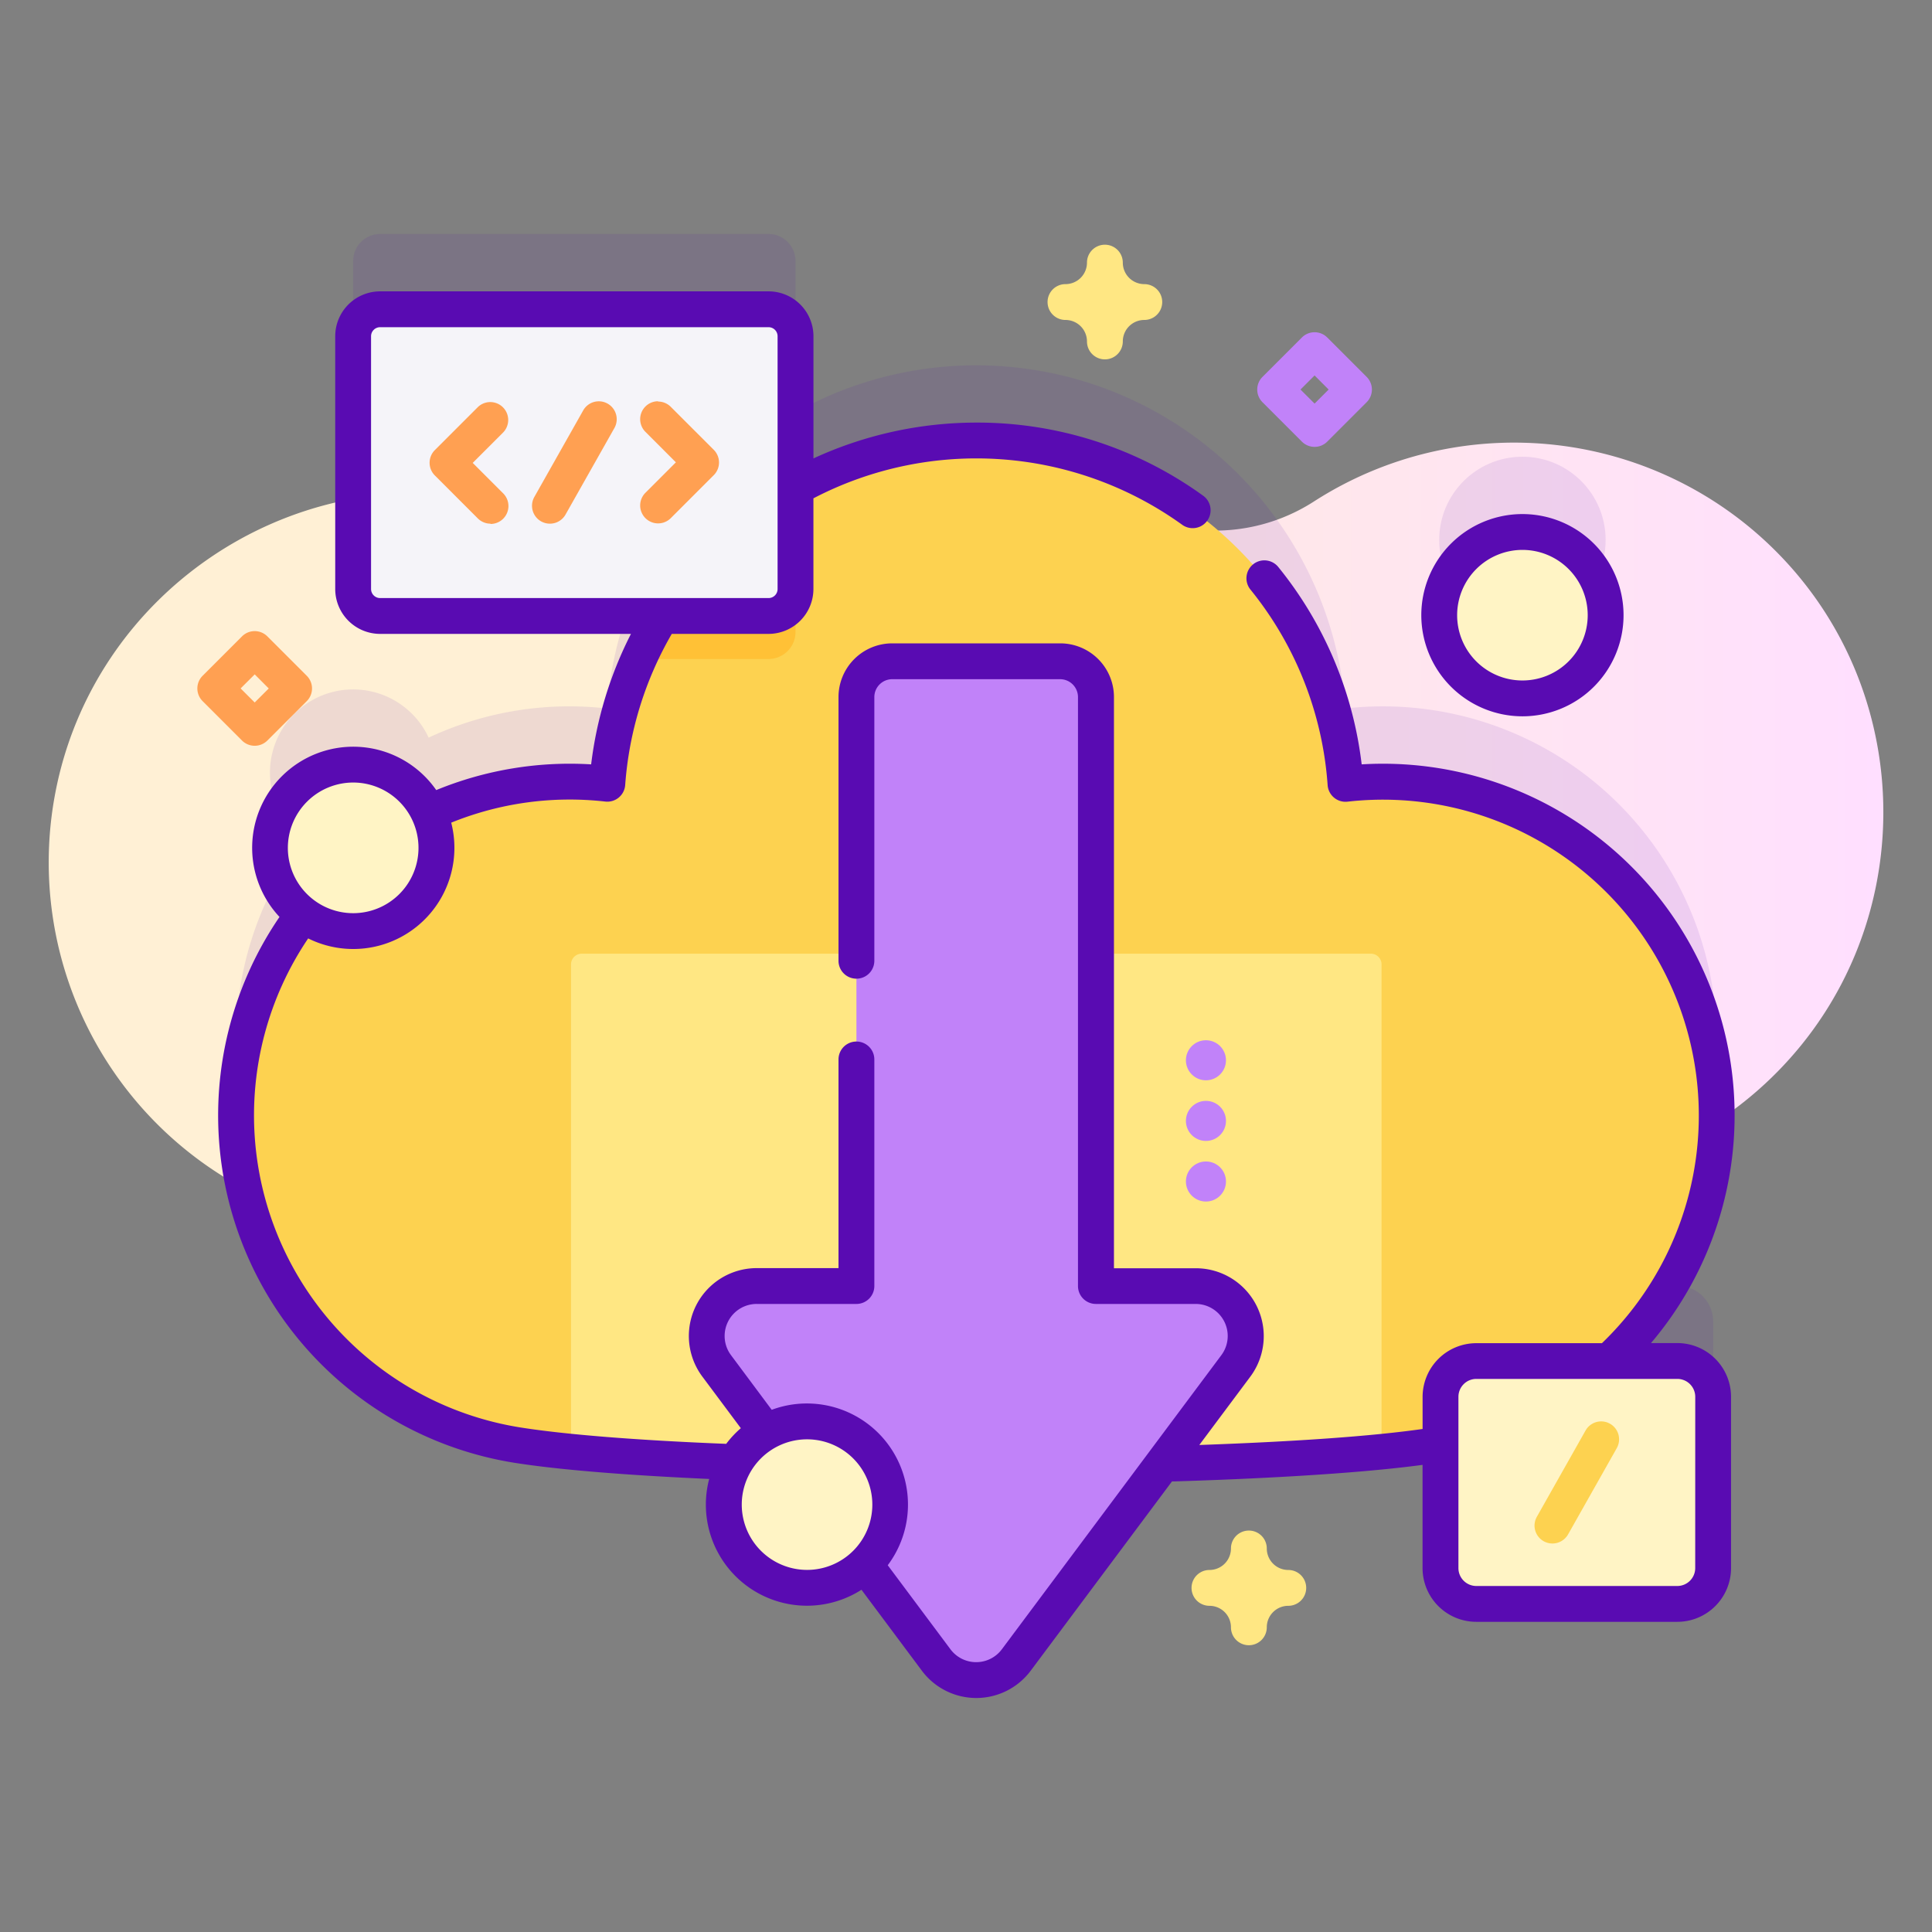 <svg xmlns="http://www.w3.org/2000/svg" xmlns:xlink="http://www.w3.org/1999/xlink" viewBox="0 0 539.16 539.16"><rect x="0" y="0" width="539.16" height="539.16" fill="#808080" stroke="none"/><defs><style>.cls-1{fill:none;}.cls-2{fill:url(#linear-gradient);}.cls-11,.cls-3{fill:#590bb2;}.cls-3{opacity:0.1;isolation:isolate;}.cls-4{fill:#fdd250;}.cls-5{fill:#ffc136;}.cls-6{fill:#ffe783;}.cls-7{fill:#c182f9;}.cls-8{fill:#f5f4f9;}.cls-9{fill:#ffa052;}.cls-10{fill:#fff4c5;}</style><linearGradient id="linear-gradient" x1="189.5" y1="271.58" x2="847.25" y2="271.58" gradientTransform="matrix(1, 0, 0, -1, 0, 538.66)" gradientUnits="userSpaceOnUse"><stop offset="0" stop-color="#fff0d5"/><stop offset="0.51" stop-color="#ffdfff"/><stop offset="1" stop-color="#d9ceff"/></linearGradient></defs><title>Asset 7</title><g id="Layer_2" data-name="Layer 2"><g id="Capa_1" data-name="Capa 1"><rect class="cls-1" width="539.16" height="539.16"/><path class="cls-2" d="M496.55,154.8a103.2,103.2,0,0,0-129.83-14.88A50.93,50.93,0,0,1,328,146.85a133.9,133.9,0,0,0-92.71,13c-18.9,10.26-41.93,8.48-59.57-3.83a102.73,102.73,0,0,0-40.26-16.77c-55.44-10.22-109.34,26.55-120,81.9A103.22,103.22,0,0,0,139.05,341.47a56.88,56.88,0,0,1,56.32,19.77,133.56,133.56,0,0,0,215.46-11.15,2.14,2.14,0,0,0,.13-.19,50.34,50.34,0,0,1,32.12-22.12,102.73,102.73,0,0,0,52.76-28.5c39.37-39.73,39.7-104.37.71-144.48Z"/><path class="cls-3" d="M468.08,358.8H449a93.15,93.15,0,0,0-73.54-161.09A103.33,103.33,0,0,0,222,115.08V72.83a7.53,7.53,0,0,0-7.52-7.53H106.08a7.53,7.53,0,0,0-7.53,7.53v70.55a7.53,7.53,0,0,0,7.53,7.52h78.51a102.69,102.69,0,0,0-15.17,46.82,92.6,92.6,0,0,0-49.8,8.13,23.22,23.22,0,1,0-35,28.34A93.19,93.19,0,0,0,144.48,382.3c50.33,7.93,205.62,7.94,256,0L402,382V416.6a10,10,0,0,0,10,10h56.09a10,10,0,0,0,10-10V368.8a10,10,0,0,0-10-10Z"/><circle class="cls-3" cx="424.86" cy="150.68" r="23.22"/><path class="cls-4" d="M477.93,296.76a93.15,93.15,0,0,0-102.45-78,103.3,103.3,0,0,0-206.06,0A93.15,93.15,0,0,0,144.48,403.3c50.33,7.93,205.62,7.94,256,0a93.14,93.14,0,0,0,77.5-106.53Z"/><path class="cls-5" d="M222,136.09v40.29a7.52,7.52,0,0,1-7.52,7.52H178.2A103.62,103.62,0,0,1,222,136.09Z"/><path class="cls-6" d="M385.55,269.09V405.14c-55.31,5.49-170.87,5.49-226.2,0v-136a3,3,0,0,1,3-3h220.2a3,3,0,0,1,3,3Z"/><path class="cls-7" d="M333.72,358.9H305.87V194.54a10,10,0,0,0-10-10H249a10,10,0,0,0-10,10V358.89H211.19A13.94,13.94,0,0,0,200,381.17l61.27,82.09a13.94,13.94,0,0,0,22.34,0l61.27-82.09a13.94,13.94,0,0,0-11.17-22.27Z"/><path class="cls-8" d="M214.46,171.9H106.08a7.53,7.53,0,0,1-7.53-7.52V93.83a7.52,7.52,0,0,1,7.53-7.52H214.46A7.52,7.52,0,0,1,222,93.83v70.55A7.52,7.52,0,0,1,214.46,171.9Z"/><path class="cls-9" d="M136.88,146.14a5,5,0,0,1-3.53-1.46l-12-12a5,5,0,0,1,0-7.07l12-12a5,5,0,0,1,7.07,7.07l-8.5,8.5,8.5,8.5a5,5,0,0,1-3.54,8.54Z"/><path class="cls-9" d="M183.65,112.06a5,5,0,0,1,3.54,1.47l12,12a5,5,0,0,1,0,7.07l-12,12a5,5,0,0,1-7.07-7.08l8.5-8.5-8.5-8.5a5,5,0,0,1,3.53-8.54Z"/><path class="cls-9" d="M153.47,146.14a5.07,5.07,0,0,1-2.46-.64,5,5,0,0,1-1.89-6.82l13.59-24.07a5,5,0,1,1,8.71,4.91l-13.6,24.08a5,5,0,0,1-4.35,2.54Z"/><path class="cls-10" d="M468.08,447.61H412a10,10,0,0,1-10-10V389.81a10,10,0,0,1,10-10h56.09a10,10,0,0,1,10,10V437.6A10,10,0,0,1,468.08,447.61Z"/><path class="cls-4" d="M433.24,430.74a5.07,5.07,0,0,1-2.46-.64,5,5,0,0,1-1.89-6.82l13.59-24.07a5,5,0,1,1,8.71,4.92L437.6,428.2A5,5,0,0,1,433.24,430.74Z"/><circle class="cls-10" cx="225.21" cy="419.89" r="23.22"/><circle class="cls-10" cx="98.55" cy="236.63" r="23.22"/><circle class="cls-10" cx="424.86" cy="171.68" r="23.22"/><path class="cls-11" d="M468.08,374.81h-7.34A98.15,98.15,0,0,0,380,213.31a107.48,107.48,0,0,0-23.21-55,5,5,0,1,0-7.78,6.28,97.47,97.47,0,0,1,21.49,54.52,5,5,0,0,0,5.55,4.61,88.15,88.15,0,0,1,71,151.12H412a15,15,0,0,0-15,15v8.94c-13.93,2-35.28,3.52-62.31,4.47l14.22-19.05a18.94,18.94,0,0,0-15.18-30.27H310.87V194.54a15,15,0,0,0-15-15H249a15,15,0,0,0-15,15v73.58a5,5,0,0,0,10,0V194.54a5,5,0,0,1,5-5h46.83a5,5,0,0,1,5,5V358.89a5,5,0,0,0,5,5h27.85a8.94,8.94,0,0,1,7.16,14.29l-61.26,82.09a8.95,8.95,0,0,1-14.33,0l-17.51-23.46a28.21,28.21,0,0,0-32.38-43.38L204,378.18a8.94,8.94,0,0,1,7.17-14.29H239a5,5,0,0,0,5-5V295.66a5,5,0,0,0-10,0v58.23H211.19A18.94,18.94,0,0,0,196,384.16l10.74,14.4a28.64,28.64,0,0,0-4.08,4.37c-25.15-1-45-2.61-57.41-4.57A88.2,88.2,0,0,1,86,261.88a28.23,28.23,0,0,0,39.92-32.3,88,88,0,0,1,43-5.89,5,5,0,0,0,5.55-4.61,98.25,98.25,0,0,1,13-42.18h27A12.54,12.54,0,0,0,227,164.37v-25.3a98.34,98.34,0,0,1,103,7.44,5,5,0,0,0,5.86-8.1,107.45,107.45,0,0,0-63.38-20.48,108.64,108.64,0,0,0-45.47,10V93.83a12.53,12.53,0,0,0-12.52-12.52H106.08A12.53,12.53,0,0,0,93.55,93.83v70.55a12.54,12.54,0,0,0,12.53,12.52h70a108.69,108.69,0,0,0-11.11,36.41,98.05,98.05,0,0,0-43.23,7.18A28.21,28.21,0,1,0,78,255.89,98.16,98.16,0,0,0,143.7,408.24c12.06,1.9,30.73,3.44,54.21,4.49a28.21,28.21,0,0,0,42.5,30.92l16.86,22.6a18.95,18.95,0,0,0,30.36,0l39.43-52.83c.11,0,.22,0,.34,0h.15c21.3-.65,49.92-2,69.44-4.62V437.6a15,15,0,0,0,15,15h56.09a15,15,0,0,0,15-15V389.81a15,15,0,0,0-15-15ZM103.55,164.38V93.83a2.53,2.53,0,0,1,2.53-2.52H214.46A2.52,2.52,0,0,1,217,93.83v70.55a2.52,2.52,0,0,1-2.52,2.52H106.08A2.53,2.53,0,0,1,103.55,164.38Zm-5,54a18.23,18.23,0,1,1-18.22,18.22,18.25,18.25,0,0,1,18.22-18.22ZM207,419.89a18.22,18.22,0,1,1,18.22,18.22A18.24,18.24,0,0,1,207,419.89ZM473.08,437.6a5,5,0,0,1-5,5H412a5,5,0,0,1-5-5V389.81a5,5,0,0,1,5-5h56.09a5,5,0,0,1,5,5Z"/><path class="cls-11" d="M424.86,199.9a28.22,28.22,0,1,0-28.22-28.22,28.25,28.25,0,0,0,28.22,28.22Zm0-46.44a18.22,18.22,0,1,1-18.22,18.22,18.24,18.24,0,0,1,18.22-18.22Z"/><circle class="cls-7" cx="336.54" cy="329.72" r="5.59"/><circle class="cls-7" cx="336.54" cy="312.81" r="5.59"/><circle class="cls-7" cx="336.54" cy="295.89" r="5.59"/><path class="cls-7" d="M366.86,124.71a5,5,0,0,1-3.54-1.46l-11-11a5,5,0,0,1,0-7.07l11-11a5,5,0,0,1,7.07,0l11,11a5,5,0,0,1,0,7.07l-11,11A5,5,0,0,1,366.86,124.71Zm-3.93-16,3.93,3.92,3.92-3.92-3.92-3.93Z"/><path class="cls-9" d="M71.08,208.12a5,5,0,0,1-3.54-1.46l-11-11a5,5,0,0,1,0-7.07l11-11a5,5,0,0,1,7.07,0l11,11a5,5,0,0,1,0,7.07l-11,11A5,5,0,0,1,71.08,208.12Zm-3.93-16,3.93,3.92L75,192.13l-3.92-3.93Z"/><path class="cls-6" d="M308.34,100.29a5,5,0,0,1-5-5,6,6,0,0,0-6-6,5,5,0,0,1,0-10,6,6,0,0,0,6-6,5,5,0,0,1,10,0,6,6,0,0,0,6,6,5,5,0,0,1,0,10,6,6,0,0,0-6,6A5,5,0,0,1,308.34,100.29Z"/><path class="cls-6" d="M348.52,459.13a5,5,0,0,1-5-5,6,6,0,0,0-6-6,5,5,0,0,1,0-10,6,6,0,0,0,6-6,5,5,0,1,1,10,0,6,6,0,0,0,6,6,5,5,0,1,1,0,10,6,6,0,0,0-6,6A5,5,0,0,1,348.52,459.13Z"/></g></g></svg>